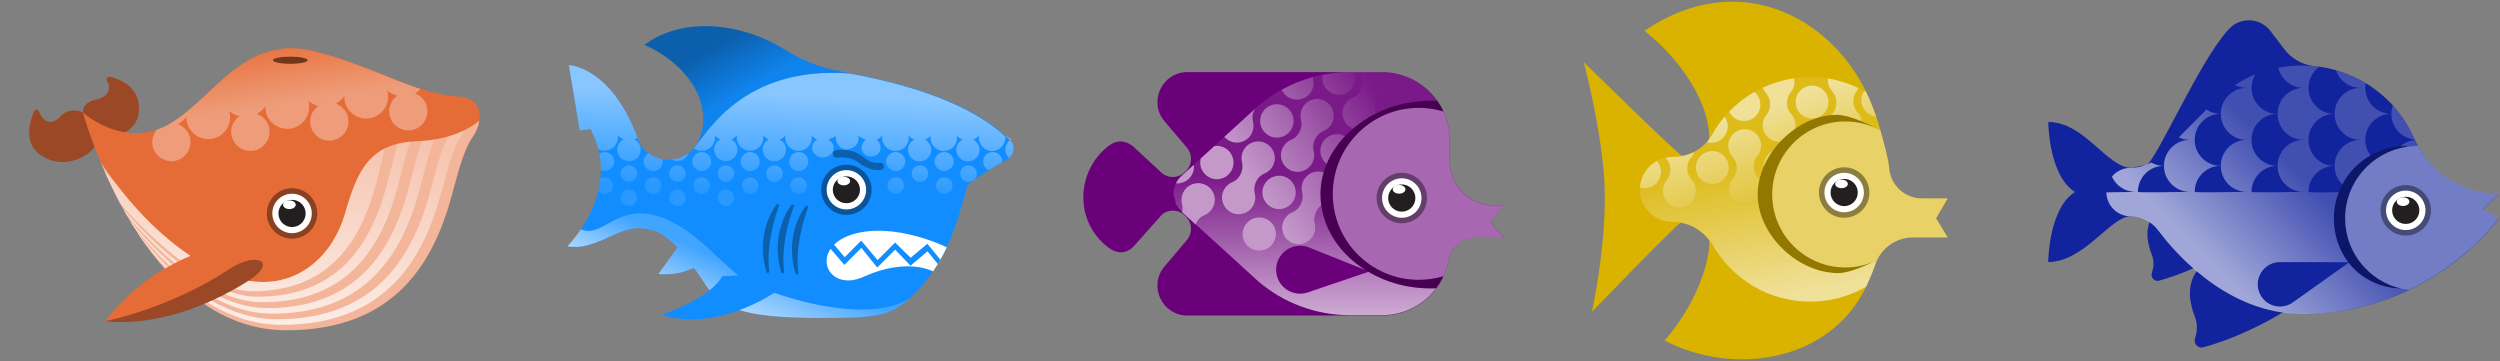 <svg width="1121" height="162" viewBox="0 0 1121 162" fill="none" xmlns="http://www.w3.org/2000/svg">
<rect x="0" y="0" width="1121" height="162" fill="#808080" stroke="none"/>
<path d="M15.274 49.869C15.685 48.874 17.125 48.909 17.503 49.937C18.943 54.017 22.645 56.829 26.965 52.303C31.663 47.4 37.217 50.486 37.217 50.486C37.217 50.486 36.257 45.994 43.354 44.52C48.703 43.423 49.937 39.274 47.983 36.223C47.4 35.297 48.154 34.097 49.251 34.371C53.983 35.503 61.08 38.554 62.143 46.474C63.034 53.4 59.88 57.274 56.143 59.331C62.074 60.257 68.931 59.674 76.028 55.56C96.257 43.834 109.423 14.829 141.377 23.023C169.594 30.257 185.194 41.949 205.937 43.32C217.663 44.109 216.085 55.423 212.451 60.634C208.783 65.88 206.725 72.086 202.885 86.554C194.691 117.617 177.103 148.063 128.485 148.063C114.36 148.063 102.051 143.434 91.457 136.2C78.634 141.514 62.828 145.594 47.331 143.846C47.331 143.846 56.314 130.851 73.834 120.429C58.2 102.737 47.983 80.451 42.428 65.811C39.48 70.234 28.268 76.337 18.291 69.446C10.646 64.303 13.08 55.046 15.274 49.869V49.869Z" fill="#E66C37"></path>
<path opacity="0.5" d="M45.171 72.806C54.326 86.451 67.971 103.183 85.388 114.703C81.206 116.451 77.331 118.44 73.834 120.531C60.463 105.446 51.069 87 45.171 72.806V72.806Z" fill="white"></path>
<path opacity="0.5" d="M154.714 95.709C160.577 75 166.44 64.063 187.526 63.274C200.211 62.794 209.777 58.543 214.92 54.086C214.577 56.554 213.617 58.954 212.417 60.669C208.749 65.914 206.691 72.12 202.851 86.589C194.657 117.651 177.069 148.097 128.451 148.097C114.291 148.097 102.017 143.469 91.423 136.234C99.549 132.874 106.474 129 111.377 125.846C134.349 129.686 149.709 113.469 154.714 95.709V95.709Z" fill="white"></path>
<path d="M188.691 82.851C191.263 72.703 192.943 66.909 195 62.554C193.217 62.863 191.331 63.069 189.377 63.206C187.663 67.32 186.154 72.771 183.96 81.617C176.897 110.143 161.743 138.154 119.846 138.154C112.68 138.154 105.583 136.269 98.726 133.046C98.074 133.354 97.423 133.663 96.771 133.971C104.794 138.12 113.228 140.657 122.006 140.657C165.583 140.623 181.32 111.994 188.691 82.851V82.851ZM179.228 80.314C181.114 72.531 182.486 67.389 183.96 63.514C181.971 63.72 180.12 64.029 178.406 64.44C177.24 68.006 176.04 72.566 174.497 79.011C167.983 106.269 154.063 133.046 115.526 133.046C111.411 133.046 107.194 132.223 102.943 130.783C102.223 131.16 101.503 131.537 100.748 131.914C106.371 134.211 112.028 135.514 117.651 135.514C157.903 135.583 172.44 108.223 179.228 80.314V80.314ZM60.943 103.354C61.457 104.177 62.006 104.966 62.52 105.789C66.12 110.76 70.131 115.594 74.451 120.154C74.726 119.983 75 119.846 75.24 119.674C70.063 114.6 65.263 109.046 60.943 103.354V103.354ZM169.8 77.811C170.863 73.183 171.788 69.549 172.611 66.566C163.046 71.297 158.863 81.034 154.714 95.709C149.708 113.434 134.348 129.686 111.377 125.914C109.628 127.046 107.606 128.28 105.377 129.549C108.086 130.234 110.76 130.611 113.4 130.611C150.257 130.577 163.56 104.451 169.8 77.811V77.811ZM201.103 61.149C198.394 65.846 196.508 71.949 193.388 84.12C185.743 113.914 169.388 143.16 124.131 143.16C113.674 143.16 103.903 139.971 94.886 134.829C94.303 135.103 93.72 135.343 93.103 135.617C102.977 141.789 114.051 145.663 126.291 145.663C173.228 145.663 190.2 115.8 198.12 85.389C201.823 71.229 203.811 65.126 207.343 59.983C207.651 59.503 207.96 58.989 208.268 58.406C206.143 59.434 203.777 60.36 201.103 61.149V61.149ZM57.994 98.589C58.474 99.377 58.954 100.166 59.434 100.989C64.474 107.331 70.097 113.571 76.166 119.16C76.508 118.954 76.851 118.783 77.228 118.577C70.303 112.543 63.788 105.617 57.994 98.589ZM53.4 84.223C51.96 82.543 50.589 80.897 49.251 79.286C48.326 78.257 47.468 77.263 46.611 76.269C48.703 81.034 51.137 86.143 53.949 91.423C62.177 100.543 71.434 109.629 80.897 116.726C82.337 116.04 83.811 115.354 85.354 114.737C72.6 106.269 61.834 94.989 53.4 84.223V84.223ZM55.251 93.789L56.589 96.189C63.171 103.903 70.543 111.514 78.36 117.994C78.771 117.789 79.183 117.583 79.594 117.377C70.954 110.52 62.657 102.189 55.251 93.789Z" fill="url(#paint0_linear_1203_26514)"></path>
<path opacity="0.5" d="M130.166 28.611C134.464 28.611 137.949 27.89 137.949 27C137.949 26.11 134.464 25.389 130.166 25.389C125.867 25.389 122.383 26.11 122.383 27C122.383 27.89 125.867 28.611 130.166 28.611Z" fill="black"></path>
<path opacity="0.33" d="M68.348 64.851C68.657 67.251 69.96 69.24 71.743 70.543C71.743 70.577 71.777 70.577 71.777 70.611C71.948 70.749 72.12 70.817 72.291 70.92C72.428 71.023 72.565 71.091 72.737 71.194C73.08 71.4 73.457 71.571 73.834 71.709C73.903 71.743 73.971 71.777 74.04 71.777C74.485 71.949 74.965 72.051 75.445 72.154H75.48C76.268 72.291 77.125 72.36 77.948 72.223C82.645 71.606 85.937 67.286 85.354 62.589C84.942 59.331 82.68 56.76 79.8 55.697C81.343 54.84 82.645 53.64 83.605 52.234C83.605 52.749 83.571 53.297 83.64 53.811C84.36 59.16 89.263 62.966 94.645 62.28C100.028 61.594 103.834 56.657 103.114 51.274C103.045 50.726 102.908 50.211 102.737 49.731C104.04 50.863 105.617 51.686 107.331 52.097C104.828 53.88 103.32 56.931 103.731 60.189C104.348 64.886 108.668 68.177 113.365 67.594C118.063 66.977 121.354 62.657 120.771 57.96C120.36 54.703 118.097 52.131 115.217 51.069C116.76 50.211 118.063 49.011 119.023 47.606C118.988 48.12 118.988 48.669 119.057 49.217C119.777 54.566 124.68 58.371 130.063 57.686C135.445 57 139.217 52.063 138.531 46.68C138.463 46.131 138.325 45.617 138.154 45.137C139.457 46.269 141.034 47.091 142.748 47.503C140.211 49.286 138.737 52.337 139.148 55.594C139.765 60.291 144.085 63.583 148.783 63C153.48 62.383 156.771 58.063 156.188 53.366C155.777 50.109 153.514 47.537 150.634 46.474C152.177 45.617 153.48 44.417 154.44 43.011C154.44 43.526 154.405 44.074 154.474 44.623C155.194 49.971 160.097 53.777 165.48 53.091C170.828 52.371 174.634 47.469 173.948 42.086C173.88 41.537 173.743 41.023 173.571 40.543C174.874 41.674 176.451 42.497 178.165 42.909C175.628 44.691 174.154 47.743 174.565 51C175.183 55.697 179.503 58.989 184.2 58.406C188.897 57.789 192.188 53.469 191.605 48.771C191.194 45.514 188.931 42.943 186.051 41.88C187.011 41.366 187.834 40.714 188.588 39.96C174.977 35.606 161.365 28.269 141.411 23.16C109.388 14.863 96.222 43.869 75.994 55.56C74.108 56.657 72.257 57.48 70.44 58.097C70.234 58.337 70.028 58.577 69.857 58.817C69.823 58.851 69.788 58.92 69.754 58.954C69.171 59.777 68.76 60.737 68.52 61.731C68.28 62.726 68.211 63.754 68.348 64.851V64.851ZM122.383 27C122.383 26.109 125.88 25.389 130.165 25.389C134.451 25.389 137.948 26.109 137.948 27C137.948 27.891 134.451 28.611 130.165 28.611C125.88 28.611 122.383 27.891 122.383 27Z" fill="url(#paint1_linear_1203_26514)"></path>
<g opacity="0.33">
<path d="M103.046 120.531C75.617 138.6 47.297 143.983 47.297 143.983C73.08 146.897 99.754 133.629 112.131 125.434C124.508 117.206 114.84 112.749 103.046 120.531V120.531ZM26.965 52.303C22.645 56.829 18.908 54.017 17.503 49.937C17.16 48.909 15.72 48.909 15.274 49.869C13.08 55.046 10.646 64.303 18.257 69.549C28.234 76.44 39.446 70.337 42.394 65.914C38.863 56.657 37.217 50.486 37.217 50.486C37.217 50.486 31.663 47.4 26.965 52.303ZM62.143 46.509C61.114 38.554 53.983 35.537 49.251 34.406C48.188 34.131 47.4 35.331 47.983 36.257C49.937 39.309 48.737 43.457 43.354 44.554C36.223 46.029 37.217 50.52 37.217 50.52C37.217 50.52 45.068 57.583 56.143 59.331C59.88 57.274 63.034 53.4 62.143 46.509V46.509Z" fill="black"></path>
</g>
<path opacity="0.4" d="M130.954 107.023C137.203 107.023 142.268 101.957 142.268 95.709C142.268 89.46 137.203 84.394 130.954 84.394C124.705 84.394 119.64 89.46 119.64 95.709C119.64 101.957 124.705 107.023 130.954 107.023Z" fill="black"></path>
<path d="M130.954 104.554C135.839 104.554 139.8 100.594 139.8 95.709C139.8 90.823 135.839 86.863 130.954 86.863C126.069 86.863 122.108 90.823 122.108 95.709C122.108 100.594 126.069 104.554 130.954 104.554Z" fill="white"></path>
<path d="M130.954 101.811C134.324 101.811 137.057 99.079 137.057 95.709C137.057 92.338 134.324 89.606 130.954 89.606C127.583 89.606 124.851 92.338 124.851 95.709C124.851 99.079 127.583 101.811 130.954 101.811Z" fill="#231F20"></path>
<path d="M129.754 93.754C131.326 93.754 132.6 92.879 132.6 91.8C132.6 90.721 131.326 89.846 129.754 89.846C128.182 89.846 126.908 90.721 126.908 91.8C126.908 92.879 128.182 93.754 129.754 93.754Z" fill="white"></path>
<path d="M264.797 57.909L259.928 58.56L255.06 29.143C255.06 29.143 274.465 29.829 286.191 62.777C290.374 74.537 311.048 75.909 314.751 58.697C318.454 41.486 303.814 26.4 288.9 20.126C307.62 6.411 334.191 11.417 350.58 21.463C363.471 29.349 370.774 30.926 381.334 32.88C418.945 39.806 440.717 50.709 452.957 62.88C455.494 65.383 454.842 69.634 451.757 71.383C445.414 74.983 435.951 80.606 434.065 82.903C432.077 85.303 428.751 115.303 407.768 133.817C398.237 142.217 392.648 142.594 366.728 142.594C349.482 142.594 338.751 141.326 331.585 139.097C321.985 142.629 309.265 145.2 296.751 141.189C296.751 141.189 309.848 136.697 318.214 130.183C315.882 127.166 314.031 123.737 311.185 120.069C307.997 121.68 302.511 123.6 295.277 122.88L303.848 111.017C299.082 105.874 293.871 102.343 286.294 102.343C276.454 102.343 266.408 112.663 254.477 110.469C254.408 110.4 279.608 85.371 264.797 57.909V57.909Z" fill="#118DFF"></path>
<path opacity="0.5" d="M451.071 61.063C451.071 60.926 451.037 60.789 451.002 60.686C451.722 61.474 452.58 62.091 453.574 62.469C453.334 62.571 453.128 62.709 452.922 62.88C452.922 62.88 452.922 62.846 452.888 62.846C452.34 62.263 451.722 61.646 451.071 61.063V61.063ZM452.477 70.834C454.911 68.88 455.254 65.177 452.957 62.846C451.654 63.771 450.797 65.314 450.797 67.029C450.797 68.537 451.448 69.909 452.477 70.834V70.834ZM308.682 68.709C306.454 70.389 303.848 71.28 301.174 71.52C301.928 71.966 302.82 72.206 303.745 72.206C306.077 72.24 307.997 70.766 308.682 68.709V68.709ZM264.797 57.909C266.442 60.926 267.54 63.943 268.294 66.857C269.151 67.303 270.111 67.577 271.14 67.577C274.431 67.577 277.105 64.903 277.105 61.646C277.105 61.303 277.071 60.994 277.002 60.686C277.105 60.789 277.208 60.891 277.311 60.96C277.448 61.063 277.551 61.2 277.688 61.303C277.791 61.371 277.894 61.474 277.997 61.543C278.168 61.646 278.305 61.783 278.477 61.886C278.58 61.954 278.648 61.989 278.751 62.057C279.025 62.194 279.3 62.331 279.608 62.469C279.368 62.606 279.128 62.777 278.888 62.949C278.82 62.983 278.785 63.017 278.717 63.086C278.511 63.257 278.34 63.394 278.168 63.6C278.145 63.623 278.122 63.646 278.1 63.669C277.688 64.114 277.38 64.663 277.14 65.246C276.9 65.829 276.797 66.446 276.797 67.097C276.797 69.257 278.134 71.109 280.054 71.897C280.122 71.931 280.157 71.931 280.225 71.966C280.465 72.069 280.74 72.137 281.014 72.206C281.357 72.274 281.7 72.309 282.042 72.309C282.42 72.309 282.797 72.274 283.174 72.171C285.505 71.657 287.288 69.6 287.288 67.097C287.288 65.109 286.122 63.394 284.477 62.503C284.957 62.297 285.437 62.057 285.848 61.783C274.054 29.829 255.06 29.143 255.06 29.143L259.928 58.56L264.797 57.909V57.909ZM278.305 77.863C278.305 79.92 279.985 81.566 282.042 81.566C284.1 81.566 285.745 79.92 285.745 77.863C285.745 75.806 284.065 74.16 282.042 74.16C280.02 74.16 278.305 75.806 278.305 77.863ZM278.305 88.663C278.305 90.72 279.985 92.366 282.042 92.366C284.1 92.366 285.745 90.72 285.745 88.663C285.745 86.606 284.065 84.96 282.008 84.96C279.951 84.96 278.305 86.606 278.305 88.663ZM271.14 68.194C270.248 68.194 269.425 68.469 268.74 68.914C269.22 71.451 269.425 73.92 269.425 76.354C269.94 76.594 270.522 76.697 271.14 76.697C273.505 76.697 275.425 74.777 275.425 72.446C275.425 70.114 273.505 68.194 271.14 68.194V68.194ZM271.14 79.543C270.42 79.543 269.768 79.749 269.22 80.091C269.014 81.977 268.671 83.794 268.26 85.543C268.945 86.4 269.974 86.949 271.14 86.949C273.197 86.949 274.842 85.303 274.842 83.246C274.877 81.223 273.197 79.543 271.14 79.543V79.543ZM343.551 77.863C343.551 79.92 345.231 81.566 347.288 81.566C349.345 81.566 351.025 79.92 351.025 77.863C351.025 75.806 349.345 74.16 347.288 74.16C345.231 74.16 343.551 75.806 343.551 77.863ZM332.1 72.446C332.1 74.777 334.02 76.697 336.385 76.697C338.751 76.697 340.671 74.777 340.671 72.446C340.671 70.114 338.751 68.194 336.385 68.194C334.02 68.194 332.1 70.114 332.1 72.446ZM332.682 83.246C332.682 85.303 334.362 86.949 336.385 86.949C338.408 86.949 340.088 85.303 340.088 83.246C340.088 81.189 338.408 79.543 336.385 79.543C334.362 79.543 332.682 81.223 332.682 83.246ZM321.814 77.863C321.814 79.92 323.494 81.566 325.517 81.566C327.54 81.566 329.22 79.92 329.22 77.863C329.22 75.806 327.54 74.16 325.517 74.16C323.494 74.16 321.814 75.806 321.814 77.863ZM321.814 88.663C321.814 90.72 323.494 92.366 325.517 92.366C327.54 92.366 329.22 90.72 329.22 88.663C329.22 86.606 327.54 84.96 325.517 84.96C323.494 84.96 321.814 86.606 321.814 88.663ZM310.362 72.446C310.362 74.777 312.282 76.697 314.648 76.697C317.014 76.697 318.934 74.777 318.934 72.446C318.934 70.114 317.014 68.194 314.648 68.194C312.282 68.194 310.362 70.114 310.362 72.446ZM310.911 83.246C310.911 85.303 312.591 86.949 314.614 86.949C316.637 86.949 318.351 85.303 318.351 83.246C318.351 81.189 316.671 79.543 314.614 79.543C312.557 79.543 310.911 81.223 310.911 83.246V83.246ZM297.025 71.383C294.762 70.971 292.602 70.114 290.785 68.777C289.482 69.497 288.625 70.869 288.625 72.446C288.625 74.777 290.545 76.697 292.911 76.697C295.277 76.697 297.197 74.777 297.197 72.446C297.197 72.069 297.128 71.726 297.025 71.383V71.383ZM300.042 77.863C300.042 79.92 301.722 81.566 303.745 81.566C305.768 81.566 307.448 79.92 307.448 77.863C307.448 75.806 305.768 74.16 303.745 74.16C301.722 74.16 300.042 75.806 300.042 77.863ZM300.042 88.663C300.042 90.72 301.722 92.366 303.745 92.366C305.768 92.366 307.448 90.72 307.448 88.663C307.448 86.606 305.768 84.96 303.745 84.96C301.722 84.96 300.042 86.606 300.042 88.663ZM289.174 83.246C289.174 85.303 290.854 86.949 292.911 86.949C294.968 86.949 296.614 85.303 296.614 83.246C296.614 81.189 294.934 79.543 292.911 79.543C290.888 79.543 289.174 81.223 289.174 83.246ZM443.322 76.286C445.345 75.051 447.437 73.817 449.391 72.686C449.391 72.617 449.425 72.514 449.425 72.446C449.425 70.114 447.505 68.194 445.14 68.194C442.774 68.194 440.854 70.114 440.854 72.446C440.854 74.16 441.848 75.6 443.322 76.286ZM419.082 72.446C419.082 74.777 421.002 76.697 423.368 76.697C425.734 76.697 427.654 74.777 427.654 72.446C427.654 70.114 425.734 68.194 423.368 68.194C421.002 68.194 419.082 70.114 419.082 72.446ZM434.271 81.566C434.991 81.566 435.642 81.36 436.191 81.017C436.362 80.88 436.568 80.743 436.774 80.606C437.528 79.92 438.008 78.96 438.008 77.897C438.008 75.84 436.328 74.194 434.271 74.194C432.214 74.194 430.568 75.84 430.568 77.897C430.534 79.886 432.214 81.566 434.271 81.566V81.566ZM419.665 83.246C419.665 85.303 421.345 86.949 423.402 86.949C425.46 86.949 427.105 85.303 427.105 83.246C427.105 81.189 425.425 79.543 423.402 79.543C421.38 79.543 419.665 81.223 419.665 83.246ZM408.797 77.863C408.797 79.92 410.477 81.566 412.5 81.566C414.522 81.566 416.237 79.92 416.237 77.863C416.237 75.806 414.557 74.16 412.5 74.16C410.442 74.16 408.797 75.806 408.797 77.863ZM397.345 72.446C397.345 74.777 399.265 76.697 401.631 76.697C403.997 76.697 405.917 74.777 405.917 72.446C405.917 70.114 403.997 68.194 401.631 68.194C399.265 68.194 397.345 70.114 397.345 72.446ZM397.928 83.246C397.928 85.303 399.608 86.949 401.665 86.949C403.722 86.949 405.368 85.303 405.368 83.246C405.368 81.189 403.688 79.543 401.665 79.543C399.642 79.543 397.928 81.223 397.928 83.246ZM376.157 83.246C376.157 85.303 377.837 86.949 379.86 86.949C381.882 86.949 383.597 85.303 383.597 83.246C383.597 81.189 381.917 79.543 379.86 79.543C377.802 79.543 376.157 81.223 376.157 83.246ZM353.871 72.446C353.871 74.777 355.791 76.697 358.157 76.697C360.522 76.697 362.442 74.777 362.442 72.446C362.442 70.114 360.522 68.194 358.157 68.194C355.791 68.194 353.871 70.114 353.871 72.446ZM354.42 83.246C354.42 85.303 356.1 86.949 358.122 86.949C360.145 86.949 361.825 85.303 361.825 83.246C361.825 81.189 360.145 79.543 358.122 79.543C356.1 79.543 354.42 81.223 354.42 83.246ZM311.117 66.446C312.111 67.166 313.311 67.611 314.648 67.611C317.94 67.611 320.614 64.937 320.614 61.68C320.614 61.337 320.58 61.029 320.511 60.72C321.231 61.509 322.088 62.126 323.082 62.503C321.402 63.36 320.271 65.074 320.271 67.097C320.271 69.943 322.602 72.274 325.482 72.274C328.362 72.274 330.694 69.943 330.694 67.097C330.694 65.109 329.528 63.394 327.882 62.503C328.877 62.126 329.768 61.509 330.454 60.72C330.385 61.029 330.351 61.337 330.351 61.68C330.351 64.971 333.025 67.611 336.317 67.611C339.608 67.611 342.282 64.937 342.282 61.68C342.282 61.337 342.248 61.029 342.18 60.72C342.282 60.823 342.385 60.926 342.488 60.994C342.625 61.097 342.728 61.234 342.865 61.337C342.968 61.406 343.071 61.509 343.174 61.577C343.345 61.68 343.482 61.817 343.654 61.92C343.757 61.989 343.825 62.023 343.928 62.091C344.202 62.229 344.477 62.366 344.785 62.503C344.545 62.64 344.305 62.811 344.065 62.983C343.997 63.017 343.962 63.051 343.894 63.12C343.688 63.291 343.517 63.429 343.345 63.634C343.322 63.657 343.3 63.68 343.277 63.703C342.865 64.149 342.557 64.697 342.317 65.28C342.077 65.863 341.974 66.48 341.974 67.131C341.974 68.571 342.591 69.874 343.585 70.834V70.869C343.688 70.937 343.791 71.006 343.86 71.109C343.928 71.177 344.031 71.246 344.1 71.314C344.305 71.451 344.511 71.589 344.717 71.691C344.751 71.726 344.785 71.726 344.854 71.76C345.128 71.897 345.402 72 345.677 72.103H345.711C346.191 72.24 346.671 72.343 347.22 72.343C350.1 72.343 352.431 70.011 352.431 67.166C352.431 65.177 351.265 63.463 349.62 62.571C350.614 62.194 351.505 61.577 352.191 60.789C352.122 61.097 352.088 61.406 352.088 61.749C352.088 65.04 354.762 67.68 358.054 67.68C361.345 67.68 364.02 65.006 364.02 61.749C364.02 61.406 363.985 61.097 363.917 60.789C364.637 61.577 365.494 62.194 366.488 62.571C364.808 63.429 364.157 64.971 364.157 66.411C364.157 68.469 366.317 70.663 368.991 70.663C371.665 70.663 373.825 68.503 373.825 66.446C373.825 65.006 373.002 63.463 371.322 62.606C372.317 62.229 374.1 61.611 374.785 60.823C374.34 63.84 376.602 67.269 379.791 66.994C383.151 66.72 385.517 64.354 384.9 60.823C385.62 61.611 387.231 62.229 388.225 62.606C386.888 63.806 386.305 64.903 386.305 66.377C386.305 68.469 388.225 70.183 390.591 70.183C392.957 70.183 394.877 68.469 394.877 66.377C394.877 64.903 394.362 63.737 393.094 62.606C394.088 62.229 394.98 61.611 395.665 60.823C395.597 61.131 395.562 61.44 395.562 61.783C395.562 65.074 398.237 67.714 401.528 67.714C404.82 67.714 407.494 65.04 407.494 61.783C407.494 61.44 407.46 61.131 407.391 60.823C408.111 61.611 408.968 62.229 409.962 62.606C408.282 63.463 407.151 65.177 407.151 67.2C407.151 70.046 409.482 72.377 412.362 72.377C415.242 72.377 417.574 70.046 417.574 67.2C417.574 65.211 416.408 63.497 414.762 62.606C415.757 62.229 416.648 61.611 417.334 60.823C417.265 61.131 417.231 61.44 417.231 61.783C417.231 65.074 419.905 67.714 423.197 67.714C426.488 67.714 429.162 65.04 429.162 61.783C429.162 61.44 429.128 61.131 429.06 60.823C429.78 61.611 430.637 62.229 431.631 62.606C429.951 63.463 428.82 65.177 428.82 67.2C428.82 70.046 431.151 72.377 434.031 72.377C436.911 72.377 439.242 70.046 439.242 67.2C439.242 65.211 438.077 63.497 436.431 62.606C437.425 62.229 438.317 61.611 439.002 60.823C438.934 61.131 438.9 61.44 438.9 61.783C438.9 65.074 441.574 67.714 444.865 67.714C448.157 67.714 450.831 65.04 450.831 61.783C450.831 61.577 450.797 61.406 450.797 61.2C438.248 49.783 416.82 39.566 381.025 32.983C332.648 29.314 316.568 60.686 311.117 66.446Z" fill="url(#paint2_linear_1203_26514)"></path>
<path opacity="0.33" d="M288.899 20.126C307.619 6.411 334.191 11.417 350.579 21.463C363.471 29.349 370.774 30.926 381.334 32.88C332.648 29.314 316.568 60.686 311.117 66.446C312.762 64.457 314.065 61.92 314.751 58.697C318.454 41.451 303.814 26.4 288.899 20.126Z" fill="url(#paint3_linear_1203_26514)"></path>
<path opacity="0.4" d="M379.517 96.343C385.766 96.343 390.831 91.308 390.831 85.097C390.831 78.886 385.766 73.851 379.517 73.851C373.268 73.851 368.203 78.886 368.203 85.097C368.203 91.308 373.268 96.343 379.517 96.343Z" fill="black"></path>
<path d="M379.517 93.909C384.402 93.909 388.363 89.964 388.363 85.097C388.363 80.231 384.402 76.286 379.517 76.286C374.632 76.286 370.671 80.231 370.671 85.097C370.671 89.964 374.632 93.909 379.517 93.909Z" fill="white"></path>
<path d="M379.517 91.131C382.887 91.131 385.62 88.43 385.62 85.097C385.62 81.764 382.887 79.063 379.517 79.063C376.146 79.063 373.414 81.764 373.414 85.097C373.414 88.43 376.146 91.131 379.517 91.131Z" fill="#231F20"></path>
<path d="M378.351 83.109C379.923 83.109 381.197 82.249 381.197 81.189C381.197 80.128 379.923 79.269 378.351 79.269C376.779 79.269 375.505 80.128 375.505 81.189C375.505 82.249 376.779 83.109 378.351 83.109Z" fill="white"></path>
<path opacity="0.33" d="M394.705 76.217C397.242 75.943 396.797 72.686 394.294 72.994C391.757 73.303 389.665 72.514 386.991 70.32C383.7 67.577 379.174 66.823 375.094 67.337C372.42 67.68 373.277 70.937 375.54 70.697C378.522 70.354 382.465 70.834 384.9 72.857C387.78 75.189 391.585 76.56 394.705 76.217V76.217Z" fill="black"></path>
<path opacity="0.33" d="M362.305 93.086C360.214 98.777 356.545 110.811 357.951 122.366C358.054 123.12 356.923 123.394 356.717 122.64C352.877 110.126 356.477 98.811 361.208 92.469C361.62 91.92 362.58 92.4 362.305 93.086ZM354.831 91.954C350.1 98.297 346.5 109.611 350.34 122.126C350.58 122.88 351.677 122.606 351.574 121.851C350.168 110.297 353.837 98.263 355.928 92.571C356.203 91.886 355.277 91.371 354.831 91.954V91.954ZM348.18 91.749C343.448 98.091 339.848 109.406 343.688 121.92C343.928 122.674 345.025 122.4 344.923 121.646C343.517 110.091 347.185 98.057 349.277 92.366C349.551 91.68 348.625 91.166 348.18 91.749V91.749Z" fill="black"></path>
<path d="M347.151 131.28C370.088 139.234 394.945 142.114 407.768 133.783C398.237 142.183 392.648 142.56 366.728 142.56C349.483 142.56 338.751 141.291 331.585 139.063C339.711 136.046 345.608 132.309 347.151 131.28V131.28Z" fill="url(#paint4_linear_1203_26514)"></path>
<path d="M260.442 102.823C268.911 106.457 274.465 95.211 287.94 95.726C305.665 96.446 319.757 114.48 331.071 123.497L323.905 123.806C322.74 126.069 320.648 128.194 318.145 130.149C315.814 127.131 313.962 123.703 311.117 120.034C307.928 121.646 302.442 123.566 295.208 122.846L303.78 110.983C299.014 105.84 293.802 102.309 286.225 102.309C276.385 102.309 266.34 112.629 254.408 110.434C254.408 110.4 257.22 107.589 260.442 102.823V102.823Z" fill="url(#paint5_linear_1203_26514)"></path>
<path d="M382.157 105.12C362.511 111.257 370.534 131.726 387.402 124.046C406.74 115.269 418.362 121.68 418.362 121.68C420.831 118.149 422.854 114.48 424.534 110.88C424.568 110.914 401.082 99.223 382.157 105.12V105.12ZM415.894 112.697L408.282 119.143L401.391 111.943L393.368 119.966L386.237 111.154L378.625 118.766L372.42 111.566C372.865 110.914 373.38 110.297 373.997 109.68L378.762 115.337L386.168 107.863L393.505 116.64L401.357 108.754L408.351 115.577L415.825 109.303L421.654 116.4C421.277 117.051 420.9 117.703 420.488 118.354L415.894 112.697V112.697Z" fill="white"></path>
<path d="M497.103 65.417C500.634 62.709 505.057 62.366 509.48 66.96L521.068 77.657C524.12 80.126 528.543 79.92 531.32 77.143C534.577 74.331 534.954 69.429 532.177 66.137L522.2 54.411C514.794 45.703 521 32.331 532.417 32.331H619.674C628.04 32.331 635.651 35.726 641.137 41.211C646.623 46.697 650.017 54.274 650.017 62.674V72.137C650.017 83.177 658.966 92.126 670.006 92.126H674.223L668.36 99.566L674.223 106.56H661.503C655.606 106.56 650.531 110.811 649.503 116.606V116.709C648.371 122.846 645.388 128.366 641.137 132.617C635.651 138.103 628.074 141.497 619.674 141.497H532.417C521 141.497 514.794 128.126 522.2 119.417L532.177 107.691C534.954 104.4 534.577 99.497 531.32 96.686C528.543 93.909 524.12 93.669 521.068 96.171L508.897 109.851C505.091 114.343 500.531 113.623 497.206 111.154C481.468 99.463 482.497 76.594 497.103 65.417V65.417Z" fill="#6B007B"></path>
<path opacity="0.41" d="M633.08 48.48C638.017 48.103 642.783 48.651 647.206 49.989C648.988 53.863 649.983 58.149 649.983 62.674V72.171C649.983 83.211 658.931 92.16 669.971 92.16H674.188L668.326 99.6L674.188 106.594H661.468C655.571 106.594 650.497 110.846 649.468 116.64V116.709C648.988 119.211 648.234 121.611 647.206 123.874C643.708 124.937 639.971 125.486 636.131 125.486C614.12 125.486 596.394 107.006 597.663 84.72C598.726 65.589 614.017 49.954 633.08 48.48V48.48Z" fill="white"></path>
<path d="M552.097 63.497C555.354 64.697 559.092 63.394 560.943 60.48C562.074 58.663 562.349 56.606 561.903 54.72C561.492 52.971 561.594 51.154 562.383 49.543L562.589 49.097C562.657 48.96 562.76 48.823 562.829 48.72L548.977 61.371C549.8 62.263 550.863 63.017 552.097 63.497V63.497ZM539.789 82.526C536.532 81.326 532.794 82.629 530.943 85.543C529.812 87.36 529.537 89.417 529.983 91.303C530.292 92.571 530.326 93.874 530.017 95.109L536.086 100.663C536.12 100.56 536.154 100.457 536.223 100.354L536.429 99.909C537.183 98.366 538.452 97.131 540.029 96.48C541.674 95.829 543.08 94.594 543.937 92.88C545.926 88.937 544.074 84.069 539.789 82.526V82.526ZM569.206 60.926C572.909 62.777 577.4 61.269 579.252 57.566C581.103 53.863 579.594 49.371 575.892 47.52C572.189 45.669 567.697 47.177 565.846 50.88C563.994 54.583 565.503 59.074 569.206 60.926V60.926ZM534.2 78.823C535.194 77.28 535.537 75.531 535.297 73.886L529.64 79.029C528.612 79.954 527.823 81.051 527.274 82.217C529.983 82.423 532.692 81.189 534.2 78.823V78.823ZM584.292 47.829C583.16 49.646 582.886 51.703 583.332 53.589C583.743 55.337 583.64 57.154 582.852 58.766L582.646 59.211C581.892 60.754 580.623 61.989 579.046 62.64C577.4 63.291 575.994 64.526 575.137 66.24C573.183 70.183 575.034 75.051 579.286 76.629C582.543 77.829 586.28 76.56 588.132 73.611C589.263 71.794 589.537 69.737 589.092 67.851C588.68 66.103 588.783 64.286 589.572 62.674L589.777 62.229C590.532 60.686 591.8 59.451 593.377 58.8C595.023 58.149 596.429 56.914 597.286 55.2C599.24 51.257 597.389 46.389 593.137 44.811C589.914 43.611 586.143 44.88 584.292 47.829ZM597.046 41.657C600.749 43.509 605.24 42 607.092 38.297C608.052 36.377 608.086 34.217 607.4 32.331H605.274C601.16 32.331 597.08 32.743 593.069 33.531C592.417 36.754 593.994 40.149 597.046 41.657V41.657ZM552.337 76.217C554.189 72.514 552.68 68.023 548.977 66.171C547.537 65.451 545.994 65.246 544.52 65.486L538.383 71.074C537.56 74.4 539.103 77.966 542.326 79.577C545.994 81.429 550.486 79.92 552.337 76.217V76.217ZM579.046 44.229C582.303 45.429 586.04 44.126 587.892 41.211C589.023 39.394 589.297 37.337 588.852 35.451C588.783 35.143 588.714 34.834 588.68 34.56C583.812 35.863 579.149 37.783 574.726 40.217C575.514 42 576.989 43.474 579.046 44.229V44.229ZM624.989 36.24C625.503 35.177 625.743 34.08 625.777 32.983C623.789 32.571 621.732 32.366 619.64 32.366H610.829C610.76 33.154 610.829 33.909 611 34.663C611.412 36.411 611.309 38.229 610.52 39.84L610.314 40.286C609.56 41.829 608.292 43.063 606.714 43.714C605.069 44.366 603.663 45.6 602.806 47.314C600.886 51.189 602.634 55.954 606.749 57.6C609.8 55.029 613.229 52.766 616.966 50.914C617 50.229 616.932 49.577 616.76 48.926C616.349 47.177 616.452 45.36 617.24 43.749L617.446 43.303C618.2 41.76 619.469 40.526 621.046 39.874C622.726 39.189 624.166 37.954 624.989 36.24V36.24ZM630.714 41.691C627.012 39.84 622.52 41.349 620.669 45.051C619.949 46.491 619.743 48.034 619.983 49.509C624.44 47.623 629.274 46.32 634.349 45.634C633.697 43.989 632.429 42.549 630.714 41.691V41.691ZM628.177 33.566C628.692 35.966 630.372 38.057 632.943 38.983C634.726 39.634 636.68 39.531 638.394 38.811C635.377 36.48 631.949 34.663 628.177 33.566V33.566ZM592.829 64.32C591.217 67.543 592.177 71.383 594.886 73.509C596.772 68.949 599.549 64.766 603.08 61.063C603.012 61.029 602.943 60.994 602.874 60.96C599.172 59.109 594.68 60.617 592.829 64.32ZM593.549 77.246C590.326 76.149 586.692 77.417 584.84 80.297C583.709 82.114 583.434 84.171 583.88 86.057C584.292 87.806 584.189 89.623 583.4 91.234L583.194 91.68C582.44 93.223 581.172 94.457 579.594 95.109C577.949 95.76 576.543 96.994 575.686 98.709C573.732 102.651 575.583 107.52 579.834 109.097C583.092 110.297 586.829 108.994 588.68 106.08C589.812 104.263 590.086 102.206 589.64 100.32C589.229 98.571 589.332 96.754 590.12 95.143L590.326 94.697C590.84 93.703 591.56 92.811 592.452 92.16C592.143 89.794 592.04 87.36 592.177 84.857C592.383 82.251 592.829 79.714 593.549 77.246V77.246ZM568.006 98.263C564.303 96.411 559.812 97.92 557.96 101.623C556.109 105.326 557.617 109.817 561.32 111.669C565.023 113.52 569.514 112.011 571.366 108.309C573.217 104.606 571.709 100.114 568.006 98.263ZM561.697 92.64C562.829 90.823 563.103 88.766 562.657 86.88C562.246 85.131 562.349 83.314 563.137 81.703L563.343 81.257C564.097 79.714 565.366 78.48 566.943 77.829C568.589 77.177 569.994 75.943 570.852 74.229C572.806 70.286 570.954 65.417 566.703 63.84C563.446 62.64 559.709 63.943 557.857 66.857C556.726 68.674 556.452 70.731 556.897 72.617C557.309 74.366 557.206 76.183 556.417 77.794L556.212 78.24C555.457 79.783 554.189 81.017 552.612 81.669C550.966 82.32 549.56 83.554 548.703 85.269C546.749 89.211 548.6 94.08 552.852 95.657C556.074 96.857 559.846 95.554 561.697 92.64V92.64ZM580.246 89.623C582.097 85.92 580.589 81.429 576.886 79.577C573.183 77.726 568.692 79.234 566.84 82.937C564.989 86.64 566.497 91.131 570.2 92.983C573.903 94.834 578.394 93.326 580.246 89.623Z" fill="url(#paint6_linear_1203_26514)"></path>
<path d="M613.571 121.886L586.417 131.109C579.56 133.44 572.428 128.469 572.223 121.234C572.017 113.52 579.766 108.103 586.966 110.949L612.234 121.063C601.503 114.274 594.097 103.954 592.486 92.126C591.594 92.777 590.874 93.669 590.36 94.663L590.154 95.109C589.366 96.72 589.263 98.537 589.674 100.286C590.12 102.171 589.846 104.229 588.714 106.046C586.863 108.96 583.126 110.263 579.868 109.063C575.617 107.486 573.731 102.651 575.72 98.674C576.577 96.96 577.983 95.726 579.628 95.074C581.206 94.423 582.474 93.189 583.228 91.646L583.434 91.2C584.223 89.589 584.326 87.771 583.914 86.023C583.468 84.137 583.743 82.08 584.874 80.263C586.691 77.383 590.36 76.114 593.583 77.211C593.96 75.943 594.406 74.709 594.92 73.474C592.211 71.314 591.251 67.509 592.863 64.286C594.714 60.583 599.206 59.074 602.908 60.926C602.977 60.96 603.046 60.994 603.114 61.029C604.28 59.794 605.514 58.663 606.817 57.531C602.703 55.886 600.92 51.12 602.874 47.246C603.731 45.531 605.137 44.297 606.783 43.646C608.36 42.994 609.628 41.76 610.383 40.217L610.588 39.771C611.377 38.16 611.48 36.343 611.068 34.594C610.897 33.84 610.828 33.086 610.897 32.297H607.434C608.12 34.183 608.086 36.309 607.126 38.263C605.274 41.966 600.783 43.474 597.08 41.623C593.994 40.08 592.451 36.72 593.068 33.497C591.594 33.771 590.154 34.114 588.714 34.491C588.748 34.8 588.817 35.109 588.886 35.383C589.331 37.269 589.057 39.326 587.926 41.143C586.074 44.057 582.337 45.36 579.08 44.16C577.057 43.406 575.583 41.931 574.794 40.149C572.771 41.28 570.783 42.514 568.863 43.851C568.28 44.434 567.628 44.949 566.908 45.291C565.914 46.046 564.954 46.8 564.028 47.623L562.931 48.617C562.863 48.754 562.76 48.857 562.691 48.994L562.486 49.44C561.697 51.051 561.594 52.869 562.006 54.617C562.451 56.503 562.177 58.56 561.046 60.377C559.194 63.291 555.457 64.594 552.2 63.394C550.931 62.949 549.903 62.194 549.114 61.269L544.588 65.383C546.063 65.143 547.606 65.349 549.046 66.069C552.748 67.92 554.257 72.411 552.406 76.114C550.554 79.817 546.063 81.326 542.36 79.474C539.171 77.897 537.594 74.297 538.417 70.971L535.366 73.749C535.571 75.394 535.228 77.143 534.268 78.686C532.76 81.051 530.051 82.32 527.343 82.08C526.451 83.897 526.108 85.92 526.314 87.909C526.828 88.903 527.137 89.966 527.171 91.097C527.754 92.4 528.611 93.6 529.708 94.629L530.051 94.937C530.36 93.703 530.326 92.4 530.017 91.131C529.571 89.246 529.846 87.189 530.977 85.371C532.828 82.457 536.566 81.154 539.823 82.354C544.074 83.931 545.96 88.766 543.971 92.743C543.114 94.457 541.708 95.691 540.063 96.343C538.486 96.994 537.217 98.229 536.463 99.771L536.257 100.217C536.223 100.32 536.188 100.423 536.12 100.526L563.994 125.966C575.48 135.874 590.12 141.326 605.308 141.326H619.708C628.074 141.326 635.686 137.931 641.171 132.446C642.166 131.451 643.091 130.389 643.949 129.257C643.331 129.291 642.748 129.326 642.131 129.326C631.468 129.429 621.628 126.651 613.571 121.886V121.886ZM580.246 89.623C578.394 93.326 573.903 94.834 570.2 92.983C566.497 91.131 564.988 86.64 566.84 82.937C568.691 79.234 573.183 77.726 576.886 79.577C580.588 81.429 582.097 85.92 580.246 89.623V89.623ZM582.611 59.211L582.817 58.766C583.606 57.154 583.708 55.337 583.297 53.589C582.851 51.703 583.126 49.646 584.257 47.829C586.108 44.914 589.846 43.611 593.103 44.811C597.354 46.389 599.24 51.223 597.251 55.2C596.394 56.914 594.988 58.149 593.343 58.8C591.766 59.451 590.497 60.686 589.743 62.229L589.537 62.674C588.748 64.286 588.646 66.103 589.057 67.851C589.503 69.737 589.228 71.794 588.097 73.611C586.246 76.526 582.508 77.829 579.251 76.629C575 75.051 573.114 70.217 575.103 66.24C575.96 64.526 577.366 63.291 579.011 62.64C580.588 61.989 581.857 60.72 582.611 59.211V59.211ZM565.846 50.88C567.697 47.177 572.188 45.669 575.891 47.52C579.594 49.371 581.103 53.863 579.251 57.566C577.4 61.269 572.908 62.777 569.206 60.926C565.503 59.074 563.994 54.583 565.846 50.88ZM552.817 95.657C548.566 94.08 546.68 89.246 548.668 85.269C549.526 83.554 550.931 82.32 552.577 81.669C554.154 81.017 555.423 79.783 556.177 78.24L556.383 77.794C557.171 76.183 557.274 74.366 556.863 72.617C556.417 70.731 556.691 68.674 557.823 66.857C559.674 63.943 563.411 62.64 566.668 63.84C570.92 65.417 572.806 70.251 570.817 74.229C569.96 75.943 568.554 77.177 566.908 77.829C565.331 78.48 564.063 79.714 563.308 81.257L563.103 81.703C562.314 83.314 562.211 85.131 562.623 86.88C563.068 88.766 562.794 90.823 561.663 92.64C559.846 95.554 556.074 96.857 552.817 95.657V95.657ZM571.4 108.309C569.548 112.011 565.057 113.52 561.354 111.669C557.651 109.817 556.143 105.326 557.994 101.623C559.846 97.92 564.337 96.411 568.04 98.263C571.708 100.114 573.217 104.606 571.4 108.309ZM641.103 41.246C640.246 40.389 639.32 39.6 638.36 38.846C636.646 39.566 634.726 39.669 632.908 39.017C630.371 38.091 628.691 35.966 628.143 33.6C627.354 33.36 626.531 33.154 625.743 32.983C625.743 34.08 625.503 35.211 624.954 36.24C624.097 37.954 622.691 39.189 621.046 39.84C619.468 40.491 618.2 41.726 617.446 43.269L617.24 43.714C616.451 45.326 616.348 47.143 616.76 48.891C616.931 49.543 616.966 50.229 616.966 50.88C617.96 50.4 618.954 49.954 619.983 49.509C619.743 48.034 619.948 46.491 620.668 45.051C622.52 41.349 627.011 39.84 630.714 41.691C632.428 42.549 633.697 43.989 634.348 45.669C635.617 45.497 636.851 45.36 638.154 45.291C640.28 45.154 642.371 45.154 644.463 45.223C643.434 43.783 642.337 42.446 641.103 41.246V41.246Z" fill="url(#paint7_linear_1203_26514)"></path>
<path opacity="0.4" d="M628.554 100.114C634.803 100.114 639.868 95.049 639.868 88.8C639.868 82.551 634.803 77.486 628.554 77.486C622.305 77.486 617.24 82.551 617.24 88.8C617.24 95.049 622.305 100.114 628.554 100.114Z" fill="black"></path>
<path d="M628.554 97.646C633.44 97.646 637.4 93.685 637.4 88.8C637.4 83.915 633.44 79.954 628.554 79.954C623.669 79.954 619.708 83.915 619.708 88.8C619.708 93.685 623.669 97.646 628.554 97.646Z" fill="white"></path>
<path d="M628.554 94.903C631.925 94.903 634.657 92.171 634.657 88.8C634.657 85.43 631.925 82.697 628.554 82.697C625.184 82.697 622.451 85.43 622.451 88.8C622.451 92.171 625.184 94.903 628.554 94.903Z" fill="#231F20"></path>
<path d="M627.354 86.846C628.926 86.846 630.2 85.971 630.2 84.891C630.2 83.812 628.926 82.937 627.354 82.937C625.782 82.937 624.508 83.812 624.508 84.891C624.508 85.971 625.782 86.846 627.354 86.846Z" fill="white"></path>
<path opacity="0.33" d="M597.663 84.72C598.725 65.589 614.017 49.954 633.08 48.48C638.017 48.103 642.783 48.651 647.205 49.989C646.599 48.408 645.608 46.899 644.514 45.226C640.42 44.753 634.348 45.634 630.306 46.32C613.005 49.509 593.908 63.939 592.194 84.562C590.836 108.439 611.408 125.486 632.802 128.667C636.872 129.274 640.938 129.326 643.945 129.257C645.783 127.128 647.202 123.874 647.202 123.874C643.705 124.937 639.968 125.486 636.128 125.486C614.116 125.486 596.391 107.006 597.659 84.72H597.663Z" fill="black"></path>
<path d="M713.817 139.851C713.817 139.851 719.611 113.897 719.611 88.389C719.611 62.88 710.148 27.84 710.148 27.84C710.148 27.84 753.143 70.114 754.377 69.909C759.177 69.017 763.497 66.377 766.411 62.434C766.72 46.149 753.451 26.331 737.371 13.851C779.097 -14.64 820.548 7.406 836.8 41.28C839.646 47.211 841.943 53.451 843.588 59.931C844.548 63.257 846.777 71.177 847.12 75.429C847.771 83.074 854.114 88.971 861.794 88.971H873.348L868.137 97.886L873.348 106.457H857.817C850.857 106.457 844.548 110.469 841.668 116.709C841.634 116.743 841.6 116.743 841.531 116.777C840.16 120.857 838.583 124.8 836.731 128.64C820.446 162.446 777.177 168.754 746.423 152.709C760.206 137.006 766.891 117.703 766.446 107.726C763.257 103.646 758.766 100.731 753.76 99.84C752.594 99.6 713.817 139.851 713.817 139.851V139.851Z" fill="#D9B300"></path>
<path opacity="0.41" d="M827.406 54.446C833.097 54.446 838.48 55.92 843.143 58.457C843.177 58.629 843.348 59.177 843.554 59.931C844.514 63.257 846.743 71.177 847.086 75.429C847.737 83.074 854.08 88.971 861.76 88.971H873.314L868.103 97.886L873.314 106.457H857.783C850.823 106.457 844.514 110.469 841.634 116.709C841.6 116.743 841.566 116.743 841.497 116.777C837.211 118.834 832.411 119.966 827.371 119.966C809.268 119.966 794.628 105.291 794.628 87.223C794.628 69.154 809.337 54.446 827.406 54.446V54.446Z" fill="white"></path>
<path opacity="0.4" d="M826.926 97.646C833.174 97.646 838.24 92.58 838.24 86.331C838.24 80.083 833.174 75.017 826.926 75.017C820.677 75.017 815.611 80.083 815.611 86.331C815.611 92.58 820.677 97.646 826.926 97.646Z" fill="black"></path>
<path d="M826.926 95.177C831.811 95.177 835.772 91.217 835.772 86.331C835.772 81.446 831.811 77.486 826.926 77.486C822.04 77.486 818.08 81.446 818.08 86.331C818.08 91.217 822.04 95.177 826.926 95.177Z" fill="white"></path>
<path d="M826.926 92.434C830.296 92.434 833.028 89.702 833.028 86.331C833.028 82.961 830.296 80.229 826.926 80.229C823.555 80.229 820.823 82.961 820.823 86.331C820.823 89.702 823.555 92.434 826.926 92.434Z" fill="#231F20"></path>
<path d="M825.726 84.377C827.297 84.377 828.571 83.517 828.571 82.457C828.571 81.397 827.297 80.537 825.726 80.537C824.154 80.537 822.88 81.397 822.88 82.457C822.88 83.517 824.154 84.377 825.726 84.377Z" fill="white"></path>
<path opacity="0.33" d="M794.663 87.189C794.663 105.291 809.337 119.931 827.406 119.931C832.514 119.931 837.348 118.766 841.668 116.674C841.634 116.709 841.6 116.709 841.531 116.743C837.211 118.834 829.326 122.469 824.251 122.469C806.148 122.469 788.148 105.394 788.148 87.291C788.148 69.189 805.566 51.497 823.634 51.497C829.326 51.497 838.48 55.886 843.143 58.457C838.48 55.886 833.131 54.446 827.406 54.446C809.337 54.446 794.663 69.086 794.663 87.189V87.189Z" fill="black"></path>
<path d="M834.777 54.446C838 55.783 841.017 57.326 843.143 58.491C842.594 56.4 841.943 54.343 841.257 52.32C837.589 51.977 834.709 48.926 834.606 45.154C834.572 43.543 835.052 42.069 835.909 40.834C835.086 40.389 834.297 39.977 833.474 39.566C833.234 39.977 832.96 40.389 832.652 40.766C831.554 42.034 831.04 43.714 831.074 45.394V45.874C831.109 47.623 831.863 49.269 833.029 50.64C833.954 51.669 834.572 53.006 834.777 54.446V54.446ZM788.252 89.726C787.12 90.994 785.543 91.92 783.76 92.126C779.303 92.709 775.463 89.349 775.36 84.96C775.326 83.074 775.977 81.326 777.109 80.023C778.206 78.754 778.72 77.074 778.686 75.394V74.914C778.652 73.131 777.897 71.486 776.732 70.183C775.463 68.743 774.777 66.823 774.914 64.697C775.189 61.303 777.863 58.457 781.257 58.011C785.714 57.429 789.554 60.789 789.657 65.143C789.692 67.029 789.04 68.777 787.909 70.08C786.812 71.349 786.297 73.029 786.332 74.709V75.189C786.366 76.971 787.12 78.617 788.286 79.92C788.492 80.16 788.663 80.4 788.834 80.674C789.28 78.686 789.932 76.697 790.754 74.777C790.754 74.64 790.72 74.503 790.72 74.366C790.652 71.417 792.332 68.811 794.834 67.577C795.863 66.137 796.994 64.766 798.194 63.463C793.943 63.771 790.343 60.48 790.274 56.263C790.24 54.377 790.892 52.629 792.023 51.326C793.12 50.057 793.634 48.377 793.6 46.697V46.217C793.566 44.434 792.812 42.789 791.646 41.486C791.063 40.834 790.617 40.08 790.309 39.257C789.04 39.84 787.806 40.491 786.606 41.177C788.183 42.48 789.246 44.469 789.28 46.697C789.383 50.777 786.16 54.171 782.08 54.24C779.097 54.309 776.492 52.594 775.257 50.057C774.572 50.777 773.886 51.531 773.234 52.286C774.263 53.657 774.812 55.406 774.64 57.257C774.366 60.651 771.692 63.497 768.297 63.943C767.2 64.08 766.172 63.977 765.212 63.703C763.634 65.486 761.714 66.926 759.589 68.023C759.28 69.017 758.8 69.909 758.149 70.697C757.052 71.966 756.537 73.646 756.572 75.326V75.806C756.606 77.589 757.36 79.234 758.526 80.537C759.794 81.977 760.514 83.897 760.343 86.023C760.069 89.417 757.394 92.263 754 92.709C749.543 93.291 745.703 89.931 745.6 85.543C745.566 83.657 746.217 81.909 747.349 80.606C748.446 79.337 748.96 77.657 748.926 75.977V75.497C748.892 73.714 748.137 72.069 746.972 70.766C746.937 70.731 746.903 70.663 746.834 70.629C746.423 70.731 746.012 70.834 745.6 70.937C744.64 71.211 743.749 71.589 742.857 72.069C743.954 73.337 744.64 74.983 744.709 76.766C744.88 80.914 741.657 84.309 737.577 84.411C736.789 84.446 736.034 84.309 735.314 84.103C735.314 84.171 735.314 84.274 735.28 84.343C735.04 91.269 739.566 97.131 745.84 98.949C747.28 99.36 748.72 99.429 750.194 99.497C753.109 99.6 756.057 100.149 758.697 101.383C762.674 103.269 765.966 106.423 768.16 110.194C776.869 125.177 793.12 135.257 811.703 135.257C820.823 135.257 829.36 132.823 836.732 128.606C838.583 124.766 840.16 120.823 841.532 116.743C837.212 118.834 829.326 122.469 824.252 122.469C806.972 122.469 789.76 106.869 788.252 89.726V89.726ZM767.989 82.491C763.909 82.594 760.549 79.371 760.446 75.291C760.343 71.211 763.566 67.817 767.646 67.749C771.726 67.646 775.12 70.869 775.189 74.949C775.292 79.029 772.069 82.423 767.989 82.491ZM805.086 56.777C805.052 57.12 804.983 57.429 804.914 57.771C809.817 54.377 815.406 52.149 821.166 51.634C821.372 51.291 821.577 50.983 821.852 50.709C822.949 49.44 823.463 47.76 823.429 46.08V45.6C823.394 43.817 822.64 42.171 821.474 40.869C820.206 39.429 819.486 37.509 819.657 35.383C819.657 35.28 819.657 35.211 819.692 35.177C818.08 34.903 816.434 34.731 814.754 34.629C814.343 34.594 813.932 34.594 813.52 34.594C813.349 34.629 813.212 34.697 813.04 34.697C812.114 34.834 811.223 34.766 810.4 34.56C808.412 34.629 806.423 34.766 804.469 35.074C804.572 35.52 804.64 36 804.64 36.48C804.674 38.366 804.023 40.114 802.892 41.417C801.794 42.686 801.28 44.366 801.314 46.046V46.526C801.349 48.309 802.103 49.954 803.269 51.257C804.537 52.731 805.257 54.651 805.086 56.777ZM812.32 38.4C816.4 38.297 819.794 41.52 819.863 45.6C819.966 49.68 816.743 53.074 812.663 53.143C808.617 53.246 805.223 50.023 805.12 45.943C805.017 41.863 808.24 38.469 812.32 38.4V38.4Z" fill="url(#paint8_linear_1203_26514)"></path>
<g opacity="0.66">
<path d="M812.354 38.4C808.274 38.469 805.051 41.863 805.154 45.943C805.223 50.023 808.617 53.246 812.697 53.143C816.777 53.074 820 49.68 819.897 45.6C819.829 41.52 816.434 38.297 812.354 38.4ZM836.8 41.28C836.491 41.109 836.217 40.971 835.909 40.8C835.051 42.034 834.571 43.509 834.606 45.12C834.674 48.891 837.589 51.909 841.257 52.286C839.989 48.514 838.514 44.846 836.8 41.28V41.28ZM801.314 46.56V46.08C801.28 44.4 801.794 42.72 802.891 41.451C804.023 40.149 804.674 38.4 804.64 36.514C804.64 36.034 804.571 35.554 804.469 35.109C799.497 35.829 794.766 37.269 790.377 39.326C790.686 40.149 791.131 40.903 791.714 41.554C792.88 42.857 793.634 44.503 793.669 46.286V46.766C793.703 48.446 793.189 50.126 792.091 51.394C790.96 52.697 790.309 54.446 790.343 56.331C790.446 60.514 794.011 63.806 798.263 63.531C800.286 61.371 802.514 59.451 804.914 57.771C804.983 57.429 805.051 57.12 805.086 56.777C805.257 54.651 804.537 52.731 803.269 51.291C802.103 49.989 801.349 48.343 801.314 46.56V46.56ZM790.789 74.4C790.789 74.537 790.823 74.674 790.823 74.811C791.92 72.309 793.291 69.874 794.903 67.611C792.434 68.846 790.72 71.417 790.789 74.4ZM831.074 45.84V45.36C831.04 43.68 831.554 42 832.651 40.731C832.96 40.354 833.234 39.943 833.474 39.531C829.189 37.44 824.56 35.966 819.691 35.177C819.657 35.211 819.657 35.28 819.657 35.349C819.486 37.474 820.206 39.394 821.474 40.834C822.64 42.137 823.394 43.783 823.429 45.566V46.046C823.463 47.726 822.949 49.406 821.851 50.674C821.577 50.949 821.371 51.257 821.166 51.6C821.989 51.497 822.811 51.463 823.634 51.463C826.754 51.463 830.903 52.766 834.777 54.377C834.571 52.937 833.954 51.634 833.029 50.571C831.863 49.269 831.109 47.623 831.074 45.84V45.84ZM767.646 67.749C763.6 67.851 760.343 71.211 760.446 75.291C760.514 79.371 763.909 82.594 767.989 82.491C772.069 82.423 775.291 79.029 775.189 74.949C775.12 70.869 771.726 67.646 767.646 67.749ZM768.366 64.011C771.76 63.566 774.434 60.72 774.709 57.326C774.88 55.44 774.297 53.726 773.303 52.286C771.211 54.789 769.326 57.497 767.714 60.377C767.371 61.029 766.377 62.16 766.411 62.4C766.034 62.88 765.657 63.326 765.28 63.771C766.24 64.046 767.269 64.149 768.366 64.011V64.011ZM735.349 84.069C736.069 84.274 736.823 84.411 737.611 84.377C741.691 84.309 744.914 80.914 744.811 76.834C744.743 75.051 744.057 73.406 742.96 72.137C738.606 74.503 735.589 79.131 735.349 84.069V84.069ZM756.606 75.909V75.429C756.571 73.714 757.12 72.069 758.183 70.8C758.834 70.011 759.314 69.12 759.623 68.126C756.88 69.531 753.794 70.286 750.606 70.286C749.337 70.286 748.103 70.457 746.869 70.731C746.937 70.766 746.971 70.834 747.006 70.869C748.171 72.171 748.926 73.817 748.96 75.6V76.08C748.994 77.76 748.48 79.44 747.383 80.709C746.251 82.011 745.6 83.76 745.634 85.646C745.737 90.034 749.577 93.394 754.034 92.811C757.429 92.366 760.103 89.52 760.377 86.126C760.549 84 759.829 82.08 758.56 80.64C757.394 79.337 756.64 77.691 756.606 75.909ZM782.149 54.274C786.229 54.206 789.451 50.811 789.349 46.731C789.28 44.503 788.251 42.514 786.674 41.177C782.457 43.611 778.651 46.594 775.326 50.091C776.56 52.629 779.166 54.343 782.149 54.274ZM787.943 70.08C789.074 68.777 789.726 67.029 789.691 65.143C789.589 60.789 785.749 57.429 781.291 58.011C777.897 58.457 775.223 61.303 774.949 64.697C774.811 66.823 775.497 68.743 776.766 70.183C777.931 71.486 778.686 73.131 778.72 74.914V75.394C778.754 77.074 778.24 78.754 777.143 80.023C776.011 81.326 775.36 83.074 775.394 84.96C775.497 89.349 779.337 92.709 783.794 92.126C785.577 91.886 787.12 90.994 788.251 89.691C788.149 88.869 788.114 88.08 788.114 87.257C788.114 85.063 788.389 82.834 788.869 80.674C788.697 80.4 788.526 80.16 788.32 79.92C787.154 78.617 786.4 76.971 786.366 75.189V74.709C786.331 73.029 786.846 71.349 787.943 70.08V70.08Z" fill="url(#paint9_linear_1203_26514)"></path>
</g>
<path d="M930.415 86.091C918.518 78.617 918.449 54.686 918.449 54.686C934.598 54.686 944.986 75.223 955.512 75.223C955.512 75.223 961.546 74.263 962.506 73.92C966.929 72 986.506 26.64 999.569 12.891C1004.75 7.44 1013.56 7.954 1018.08 13.92L1024.29 22.046C1027.38 26.126 1031.94 28.8 1036.94 29.554C1037.59 29.623 1038.28 29.657 1038.93 29.76H1039C1057.31 32.057 1074.42 43.371 1082.75 62.366C1089.3 77.314 1104.11 86.983 1120.43 86.983L1113.54 93.874L1120.43 98.023C1120.43 98.023 1090.12 140.743 1032.9 140.743C1029.71 140.743 1026.62 140.503 1023.64 140.057C1023.64 140.057 1007.35 150.411 987.981 155.726C985.581 156.377 983.489 154.08 984.244 151.714C985.101 149.04 985.546 145.714 984.312 142.423C981.844 135.943 980.232 128.366 985.066 121.44C984.586 121.029 984.106 120.651 983.661 120.24C979.066 122.263 973.752 124.286 968.129 125.863C966.072 126.411 964.255 124.457 964.906 122.434C965.661 120.137 966.038 117.257 964.941 114.446C963.192 109.817 961.924 104.537 963.912 99.463C961.444 97.851 958.495 96.96 955.478 96.96C946.392 96.96 934.564 117.497 918.415 117.497C918.449 117.497 918.518 93.566 930.415 86.091V86.091Z" fill="#12239E"></path>
<path opacity="0.33" d="M1051.58 97.851C1051.58 113.177 1062.21 125.966 1076.47 129.36C1075.99 129.566 1074.28 128.983 1073.83 129.223C1057.75 127.337 1046.51 114.446 1046.51 97.851C1046.51 79.954 1061.01 65.451 1078.91 65.451H1079.18C1079.25 65.554 1079.32 65.657 1079.39 65.76C1063.68 68.023 1051.58 81.531 1051.58 97.851V97.851Z" fill="black"></path>
<path opacity="0.41" d="M1079.42 65.794C1080.93 65.589 1082.44 65.451 1083.98 65.451H1084.26C1085.32 67.406 1086.55 69.291 1087.92 71.006C1095.6 80.88 1107.5 86.914 1120.39 86.914L1113.5 93.806L1120.39 97.954C1120.39 97.954 1111.03 111.12 1092.93 122.846C1089.3 125.211 1085.28 127.509 1080.93 129.634C1080.66 129.771 1080.38 129.874 1080.11 130.011C1078.87 129.874 1077.64 129.634 1076.44 129.36C1062.18 125.966 1051.55 113.177 1051.55 97.851C1051.58 81.531 1063.68 68.023 1079.42 65.794V65.794Z" fill="white"></path>
<path opacity="0.4" d="M1078.74 105.634C1084.98 105.634 1090.05 100.569 1090.05 94.32C1090.05 88.071 1084.98 83.006 1078.74 83.006C1072.49 83.006 1067.42 88.071 1067.42 94.32C1067.42 100.569 1072.49 105.634 1078.74 105.634Z" fill="black"></path>
<path d="M1078.74 103.166C1083.62 103.166 1087.58 99.205 1087.58 94.32C1087.58 89.435 1083.62 85.474 1078.74 85.474C1073.85 85.474 1069.89 89.435 1069.89 94.32C1069.89 99.205 1073.85 103.166 1078.74 103.166Z" fill="white"></path>
<path d="M1078.74 100.423C1082.11 100.423 1084.84 97.691 1084.84 94.32C1084.84 90.95 1082.11 88.217 1078.74 88.217C1075.37 88.217 1072.63 90.95 1072.63 94.32C1072.63 97.691 1075.37 100.423 1078.74 100.423Z" fill="#231F20"></path>
<path d="M1077.54 92.366C1079.11 92.366 1080.38 91.491 1080.38 90.411C1080.38 89.332 1079.11 88.457 1077.54 88.457C1075.96 88.457 1074.69 89.332 1074.69 90.411C1074.69 91.491 1075.96 92.366 1077.54 92.366Z" fill="white"></path>
<path d="M1082.88 62.64C1082.85 62.537 1082.78 62.434 1082.75 62.331C1080.21 56.606 1076.88 51.566 1072.94 47.246C1072.53 48.446 1072.29 49.714 1072.29 51.051C1072.29 57.12 1076.92 62.091 1082.88 62.64V62.64ZM1046.82 74.366C1046.82 77.623 1048.15 80.571 1050.28 82.697C1053.19 77.246 1057.58 72.754 1062.93 69.703C1061.49 67.749 1060.6 65.314 1060.6 62.709C1060.6 56.263 1065.81 51.051 1072.26 51.051C1065.81 51.051 1060.6 45.84 1060.6 39.394C1060.6 38.674 1060.7 37.989 1060.8 37.337C1056.59 34.8 1052.13 32.88 1047.47 31.543C1049.04 36.103 1053.36 39.394 1058.47 39.394C1052.03 39.394 1046.82 44.606 1046.82 51.051C1046.82 57.497 1052.03 62.709 1058.47 62.709C1052.03 62.709 1046.82 67.92 1046.82 74.366ZM1076.47 129.36C1075.99 129.566 1074.28 128.983 1073.83 129.223C1065.19 128.194 1057.96 124.011 1053.12 117.806L1028.1 135.6C1023.02 139.2 1015.92 137.349 1013.32 131.691C1010.23 125.074 1015.07 117.531 1022.34 117.531L1052.95 117.566C1048.87 112.251 1046.51 105.429 1046.51 97.851C1046.51 93.737 1047.3 89.794 1048.67 86.194C1042.26 86.297 1035.12 86.331 1035.12 86.057C1035.12 79.611 1040.34 74.4 1046.78 74.4C1040.34 74.4 1035.12 69.189 1035.12 62.743C1035.12 56.297 1040.34 51.086 1046.78 51.086C1040.34 51.086 1035.12 45.874 1035.12 39.429C1035.12 35.52 1037.04 32.091 1039.96 29.966C1039.62 29.931 1039.27 29.829 1038.9 29.794H1038.83C1038.18 29.726 1037.49 29.657 1036.84 29.589C1036.77 29.589 1036.74 29.554 1036.67 29.554C1031.66 29.143 1026.59 29.383 1021.58 30.343C1022.78 35.52 1027.41 39.394 1032.93 39.394C1026.48 39.394 1021.27 44.606 1021.27 51.051C1021.27 57.497 1026.48 62.709 1032.93 62.709C1026.48 62.709 1021.27 67.92 1021.27 74.366C1021.27 80.811 1026.48 86.023 1032.93 86.023C1030.87 86.023 1009.58 86.503 1009.58 86.023C1009.58 79.577 1014.79 74.366 1021.24 74.366C1014.79 74.366 1009.58 69.154 1009.58 62.709C1009.58 56.263 1014.79 51.051 1021.24 51.051C1014.79 51.051 1009.58 45.84 1009.58 39.394C1009.58 37.166 1010.2 35.109 1011.26 33.36C1008.14 34.629 1005.09 36.206 1002.14 38.126C1003.72 38.949 1005.54 39.394 1007.46 39.394C1001.01 39.394 995.798 44.606 995.798 51.051C995.798 57.497 1001.01 62.709 1007.46 62.709C1001.01 62.709 995.798 67.92 995.798 74.366C995.798 80.811 1001.01 86.023 1007.46 86.023C1005.4 86.023 984.107 86.503 984.107 86.023C984.107 79.577 989.318 74.366 995.764 74.366C989.318 74.366 984.107 69.154 984.107 62.709C984.107 56.263 989.318 51.051 995.764 51.051C993.398 51.051 991.204 50.331 989.353 49.131L977.01 61.577C978.518 62.297 980.198 62.709 981.981 62.709C975.535 62.709 970.324 67.92 970.324 74.366C970.324 80.811 975.535 86.023 981.981 86.023C979.924 86.023 958.633 86.503 958.633 86.023C958.633 79.577 963.844 74.366 970.29 74.366C968.198 74.366 966.244 73.817 964.564 72.857C963.844 73.269 963.09 73.611 962.301 73.92C961.341 74.297 960.381 74.571 959.387 74.811C958.05 75.086 956.713 75.257 955.341 75.257C951.981 75.257 948.964 76.8 946.975 79.2C948.793 83.246 952.873 86.057 957.604 86.057C956.541 86.057 950.267 86.194 944.507 86.263C944.575 92.194 949.41 96.994 955.341 96.994C955.89 96.994 956.404 97.029 956.953 97.097C957.055 97.097 957.193 97.131 957.295 97.131C957.81 97.2 958.324 97.269 958.838 97.406C958.941 97.44 959.01 97.44 959.078 97.474C959.524 97.577 959.97 97.714 960.415 97.886C960.484 97.92 960.587 97.954 960.655 97.989C961.135 98.16 961.615 98.366 962.061 98.606C962.164 98.64 962.267 98.709 962.37 98.777C962.815 99.017 963.261 99.257 963.707 99.531C963.707 99.531 963.741 99.531 963.741 99.566C965.215 100.526 966.553 101.76 967.65 103.2C971.078 107.794 976.564 114.343 983.867 120.686C984.21 120.96 984.518 121.269 984.861 121.543C994.735 129.943 1007.76 137.829 1023.43 140.126C1026.42 140.571 1029.5 140.811 1032.69 140.811C1051.92 140.709 1068 135.977 1080.96 129.634C1080.69 129.771 1080.42 129.874 1080.14 130.011C1078.91 129.874 1077.67 129.634 1076.47 129.36V129.36ZM1082.92 62.811C1080.38 63.017 1078.12 64.046 1076.3 65.623C1077.19 65.554 1078.05 65.52 1078.94 65.52H1079.22C1079.28 65.623 1079.35 65.726 1079.42 65.829C1080.9 65.589 1082.44 65.486 1083.98 65.486H1084.26C1083.78 64.594 1083.33 63.669 1082.92 62.811V62.811Z" fill="url(#paint10_linear_1203_26514)"></path>
<defs>
<linearGradient id="paint0_linear_1203_26514" x1="116.328" y1="182.469" x2="128.246" y2="59.002" gradientUnits="userSpaceOnUse">
<stop stop-color="white"></stop>
<stop offset="1" stop-color="white" stop-opacity="0.2"></stop>
</linearGradient>
<linearGradient id="paint1_linear_1203_26514" x1="129.456" y1="53.331" x2="124.765" y2="22.08" gradientUnits="userSpaceOnUse">
<stop offset="0.2" stop-color="white"></stop>
<stop offset="0.31" stop-color="white" stop-opacity="0.92"></stop>
<stop offset="0.53" stop-color="white" stop-opacity="0.7"></stop>
<stop offset="0.85" stop-color="white" stop-opacity="0.36"></stop>
<stop offset="1" stop-color="white" stop-opacity="0.2"></stop>
</linearGradient>
<linearGradient id="paint2_linear_1203_26514" x1="355.301" y1="35.064" x2="353.25" y2="85.913" gradientUnits="userSpaceOnUse">
<stop offset="0.15" stop-color="white"></stop>
<stop offset="1" stop-color="white" stop-opacity="0.2"></stop>
</linearGradient>
<linearGradient id="paint3_linear_1203_26514" x1="327.193" y1="16.238" x2="341.195" y2="40.827" gradientUnits="userSpaceOnUse">
<stop></stop>
<stop offset="0.88" stop-opacity="0.2"></stop>
</linearGradient>
<linearGradient id="paint4_linear_1203_26514" x1="353.367" y1="173.222" x2="373.788" y2="127.149" gradientUnits="userSpaceOnUse">
<stop stop-color="white"></stop>
<stop offset="1" stop-color="white" stop-opacity="0.2"></stop>
</linearGradient>
<linearGradient id="paint5_linear_1203_26514" x1="281.504" y1="142.32" x2="298.116" y2="104.839" gradientUnits="userSpaceOnUse">
<stop stop-color="white"></stop>
<stop offset="1" stop-color="white" stop-opacity="0.2"></stop>
</linearGradient>
<linearGradient id="paint6_linear_1203_26514" x1="559.386" y1="88.701" x2="646.493" y2="29.414" gradientUnits="userSpaceOnUse">
<stop offset="0.05" stop-color="white" stop-opacity="0.6"></stop>
<stop offset="0.37" stop-color="white" stop-opacity="0.37"></stop>
<stop offset="0.71" stop-color="white" stop-opacity="0.1"></stop>
</linearGradient>
<linearGradient id="paint7_linear_1203_26514" x1="585.358" y1="169.615" x2="585.358" y2="78.926" gradientUnits="userSpaceOnUse">
<stop stop-color="white" stop-opacity="0.9"></stop>
<stop offset="0.31" stop-color="white" stop-opacity="0.67"></stop>
<stop offset="1" stop-color="white" stop-opacity="0.1"></stop>
</linearGradient>
<linearGradient id="paint8_linear_1203_26514" x1="799.706" y1="132.507" x2="781.922" y2="30.576" gradientUnits="userSpaceOnUse">
<stop stop-color="white" stop-opacity="0.6"></stop>
<stop offset="0.6" stop-color="white" stop-opacity="0.1"></stop>
</linearGradient>
<linearGradient id="paint9_linear_1203_26514" x1="800.845" y1="104.866" x2="782.605" y2="51.507" gradientUnits="userSpaceOnUse">
<stop stop-color="white" stop-opacity="0.1"></stop>
<stop offset="1" stop-color="white" stop-opacity="0.9"></stop>
</linearGradient>
<linearGradient id="paint10_linear_1203_26514" x1="986.113" y1="132.24" x2="1072.02" y2="46.33" gradientUnits="userSpaceOnUse">
<stop offset="0.12" stop-color="white" stop-opacity="0.6"></stop>
<stop offset="0.58" stop-color="white" stop-opacity="0.2"></stop>
</linearGradient>
</defs>
</svg>

